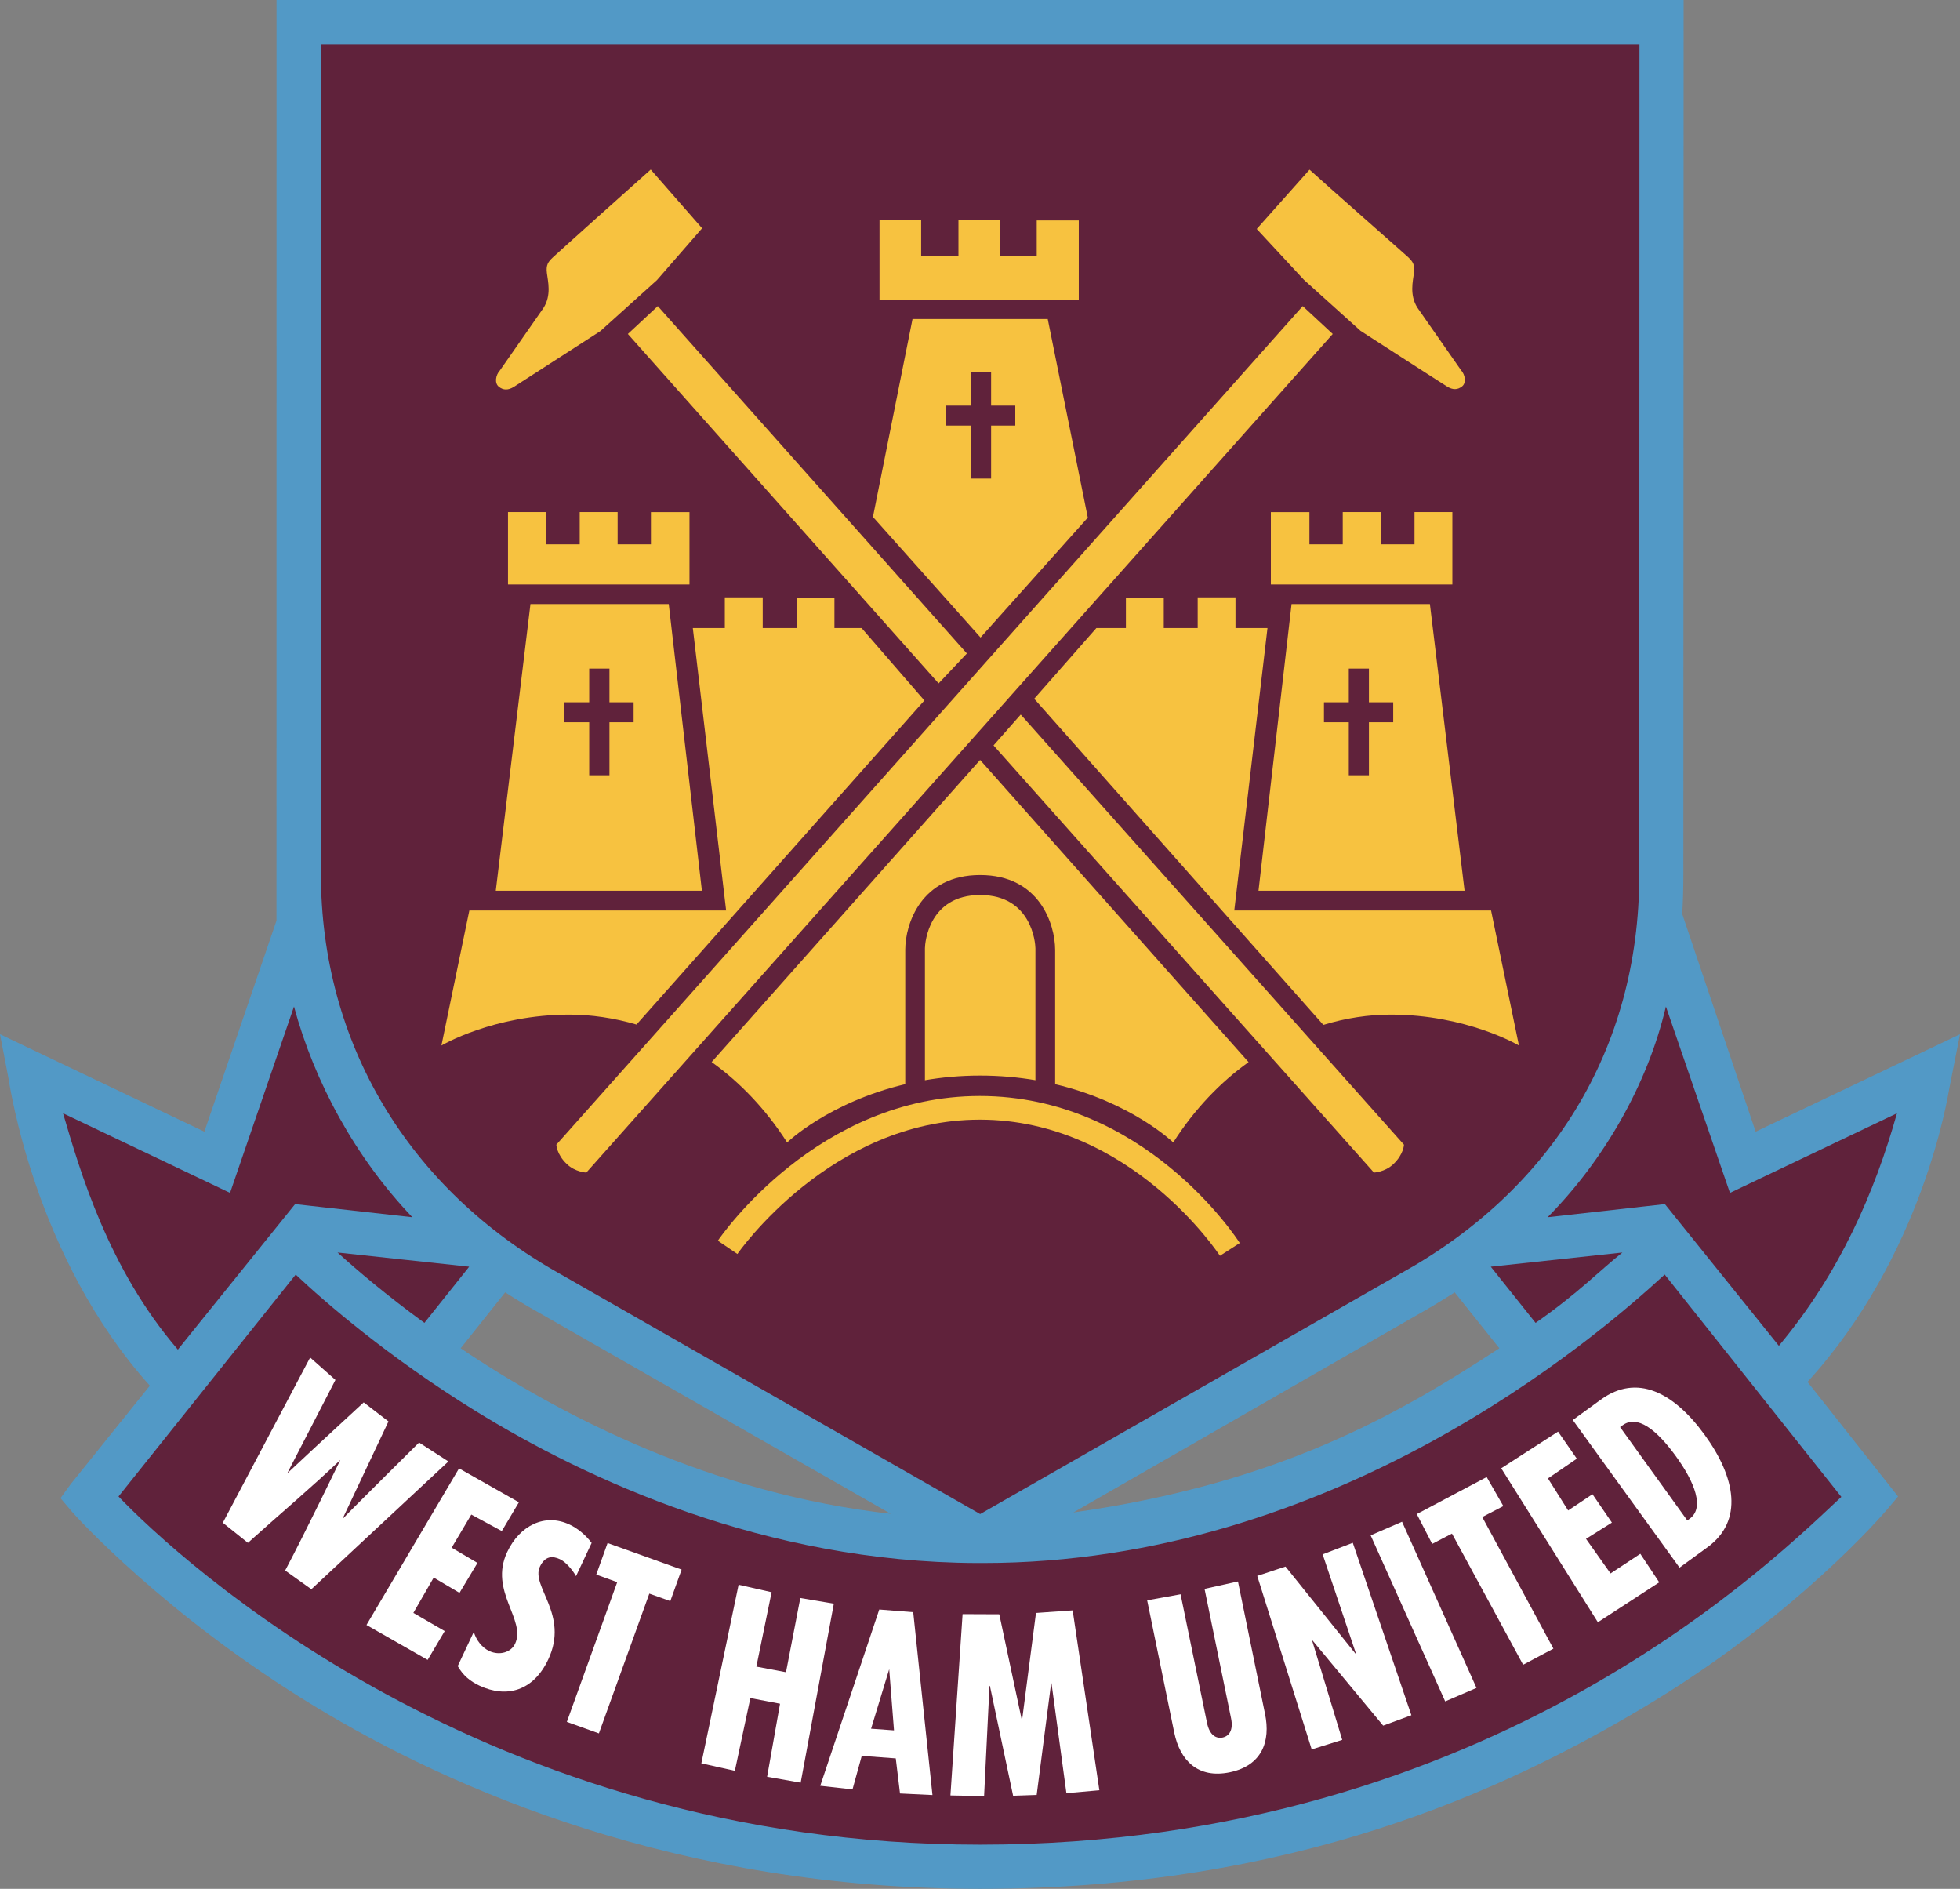 <?xml version="1.0" encoding="UTF-8" standalone="no"?>
<!-- Created with Inkscape (http://www.inkscape.org/) -->
<svg
   xmlns:svg="http://www.w3.org/2000/svg"
   xmlns="http://www.w3.org/2000/svg"
   version="1.0"
   width="322.16"
   height="310.405"
   viewBox="0 0 800 770.809"
   id="Layer_1"
   xml:space="preserve"><rect x="0" y="0" width="800" height="770.809" fill="#808080" stroke="none"/><defs
   id="defs76" />
<path
   d="M 438.131,617.212 C 522.346,605.346 571.087,576.938 611.979,550.219 L 593.748,527.394 C 589.278,530.298 582.789,534.212 577.989,536.87 L 438.131,617.212 M 188.021,550.219 C 229.819,578.339 290.838,609.59 363.579,617.768 L 219.684,535.531 C 215.049,532.935 210.558,530.216 206.211,527.394 L 188.021,550.219 z M 800,422.063 L 795.653,444.044 C 795.076,447.072 785.003,512.169 737.765,563.939 L 774.722,610.703 L 770.087,616.182 C 768.769,617.727 732.779,659.834 670.813,696.791 C 613.812,730.762 527.763,770.809 400.02,770.809 C 276.87,770.809 184.291,730.268 128.34,696.256 C 67.507,659.319 30.549,618.345 29.272,616.8 L 24.699,611.382 L 28.86,605.654 L 61.162,565.484 C 14.029,513.056 3.976,442.787 3.378,439.573 L 0,422.063 L 83.412,461.822 L 112.85,375.712 L 112.87,0 L 687.192,0 L 687.088,357.13 C 687.088,362.259 686.924,368.048 686.635,373.013 L 716.588,461.822 L 800,422.063 z "
   style="fill:#5299c6;fill-rule:evenodd"
   id="path3" />
<path
   d="M 571.438,519.833 L 400.062,617.871 L 228.542,519.833 C 166.514,485.08 130.978,425.544 130.978,356.45 L 130.896,18.046 L 669.167,18.046 L 669.085,357.13 C 669.084,428.696 632.642,486.027 571.438,519.833"
   style="fill:#60223b;fill-rule:evenodd"
   id="path5" />
<path
   d="M 401.236,637.854 C 544.307,637.854 650.935,546.408 679.466,520.122 L 751.569,610.867 C 727.116,633.425 609.981,752.784 400.021,752.784 C 197.786,752.784 73.029,636.35 48.37,610.703 L 120.699,520.143 C 132.462,531.247 158.398,553.763 193.892,575.682 C 239.604,603.904 312.201,637.504 398.703,637.854 L 401.236,637.854"
   style="fill:#60223b;fill-rule:evenodd"
   id="path7" />
<path
   d="M 679.549,491.384 L 631.673,496.74 C 654.149,474.059 672.38,443.096 679.961,410.754 L 706.103,486.811 L 774.27,454.324 C 765.248,486.379 750.93,519.525 726.065,549.21 L 679.549,491.384"
   style="fill:#60223b;fill-rule:evenodd"
   id="path9" />
<path
   d="M 662.204,511.14 C 653.284,518.185 644.014,527.868 626.77,539.857 L 608.477,516.928 L 662.204,511.14"
   style="fill:#60223b;fill-rule:evenodd"
   id="path11" />
<path
   d="M 191.502,516.928 L 173.23,539.857 C 157.615,528.465 145.605,518.247 137.776,511.14 L 191.502,516.928"
   style="fill:#60223b;fill-rule:evenodd"
   id="path13" />
<path
   d="M 72.596,550.754 C 44.106,517.649 32.631,477.746 25.73,454.323 L 84.751,482.443 L 93.898,486.81 L 97.173,477.251 L 119.998,410.752 C 128.341,441.632 145.089,472.45 168.306,496.738 L 120.451,491.382 L 72.596,550.754"
   style="fill:#60223b;fill-rule:evenodd"
   id="path15" />
<path
   d="M 136.911,563.135 L 117.217,601.287 C 127.929,591.213 148.447,572.302 148.447,572.302 L 158.562,580.068 L 139.96,619.497 L 140.104,619.601 C 139.96,619.497 171.046,588.679 171.046,588.679 L 183.015,596.405 L 127.084,648.545 L 116.393,640.902 C 124.468,625.699 138.909,595.787 138.909,595.787 C 127.187,606.974 115.013,617.171 101.19,629.613 L 90.951,621.414 L 126.59,553.989 L 136.911,563.135"
   style="fill:#ffffff"
   id="path17" />
<polyline
   fill="#FFFFFF"
   points="187.362,599.228 211.794,613.071 204.811,624.813 192.368,618.077 184.354,631.591   194.881,637.813 187.547,650.028 177.021,643.786 168.718,658.207 181.511,665.623 174.548,677.386 149.581,663.13 187.362,599.228   "
   id="polyline19"
   style="fill:#ffffff" />
<path
   d="M 193.377,665.973 C 194.387,669.311 196.714,672.36 199.681,673.76 C 203.966,675.758 208.622,674.234 210.229,670.815 C 214.864,660.967 199.517,649.37 206.995,633.404 C 212.145,622.445 222.466,617.439 232.478,622.156 C 235.568,623.578 239.008,626.318 241.48,629.655 L 235.114,643.21 C 233.487,640.367 230.85,637.359 228.522,636.289 C 225.514,634.867 222.445,634.949 220.364,639.338 C 216.573,647.434 232.415,658.825 223.784,677.181 C 217.748,690.035 206.85,693.125 195.685,687.893 C 191.832,686.06 188.99,683.732 186.827,679.901 L 193.377,665.973"
   style="fill:#ffffff"
   id="path21" />
<polyline
   fill="#FFFFFF"
   points="265.026,650.337 244.446,707.38 231.364,702.683 251.924,645.661 243.375,642.571 247.989,629.695   278.21,640.531 273.595,653.386 265.026,650.337 "
   id="polyline23"
   style="fill:#ffffff" />
<polyline
   fill="#FFFFFF"
   points="326.806,727.486 313.107,725.076 318.381,695.267 306.268,692.96 299.944,722.645 286.265,719.596   301.468,646.712 314.941,649.761 308.719,680.126 320.812,682.412 326.663,652.13 340.341,654.437 326.806,727.486 "
   id="polyline25"
   style="fill:#ffffff" />
<path
   d="M 372.746,657.918 L 380.595,732.533 L 367.349,731.894 L 365.619,717.577 L 351.734,716.547 L 347.964,730.226 L 334.8,728.764 L 358.882,656.826 L 372.746,657.918 M 364.897,706.144 L 362.94,681.176 L 355.544,705.464 L 364.897,706.144 z "
   style="fill:#ffffff"
   id="path27" />
<polyline
   fill="#FFFFFF"
   points="407.87,658.763 417.016,701.715 417.202,701.715 422.846,658.228 437.823,657.177 448.72,730.576   435.268,731.771 429.191,686.944 429.026,686.944 423.134,732.492 413.514,732.821 404.038,687.975 403.874,687.975   401.668,732.966 387.928,732.698 392.893,658.701 407.87,658.763 "
   id="polyline29"
   style="fill:#ffffff" />
<path
   d="M 481.867,650.605 L 492.662,703.094 C 493.712,708.142 496.391,709.604 499.027,709.069 C 501.643,708.512 503.518,706.102 502.447,701.076 L 491.652,648.4 L 505.29,645.372 L 516.332,699.387 C 518.681,710.656 515.096,720.503 501.974,723.242 C 488.871,725.962 481.641,718.34 479.292,707.092 L 468.229,653.077 L 481.867,650.605"
   style="fill:#ffffff"
   id="path31" />
<polyline
   fill="#FFFFFF"
   points="524.695,639.295 553.289,674.872 553.454,674.811 539.857,634.31 552.156,629.593 576.073,699.964   564.557,704.208 535.737,669.476 535.572,669.517 547.85,710.017 535.387,713.91 513.159,643.106 524.695,639.295 "
   id="polyline33"
   style="fill:#ffffff" />
<polyline
   fill="#FFFFFF"
   points="589.875,694.319 559.448,626.564 572.261,621.002 602.647,688.819 589.875,694.319 "
   id="polyline35"
   style="fill:#ffffff" />
<polyline
   fill="#FFFFFF"
   points="604.996,619.086 634.042,672.792 621.682,679.363 592.635,625.843 584.56,630.046 578.277,617.871   606.809,602.771 613.607,614.616 604.996,619.086 "
   id="polyline37"
   style="fill:#ffffff" />
<polyline
   fill="#FFFFFF"
   points="612.742,599.186 635.938,584.23 643.601,595.272 631.818,603.327 640.058,616.408 649.987,609.774   657.918,621.353 647.35,627.985 657.362,642.097 669.516,634.083 677.242,645.723 652.192,662.018 612.742,599.186 "
   id="polyline39"
   style="fill:#ffffff" />
<path
   d="M 641.954,579.492 L 653.346,571.21 C 668.199,560.395 683.197,568.244 695.783,585.548 C 708.391,602.873 711.749,620.63 696.917,631.425 L 685.524,639.727 L 641.954,579.492 M 688.696,620.487 L 689.706,619.745 C 695.7,615.398 691.89,605.057 683.958,594.16 C 676.026,583.263 668.24,577.267 662.266,581.656 L 661.256,582.377 L 688.696,620.487 z "
   style="fill:#ffffff"
   id="path41" />
<path
   d="M 265.603,69.197 L 286.574,93.155 L 268.136,114.312 L 245.022,135.139 C 245.022,135.139 212.267,156.275 209.795,157.841 C 207.343,159.365 205.366,159.242 203.594,157.82 C 201.802,156.378 202.255,153.103 204.048,151.166 L 221.826,125.683 C 225.142,120.471 223.639,114.827 223.226,111.469 C 222.793,108.132 223.721,106.875 225.637,105.062 C 227.265,103.497 257.259,76.593 265.603,69.197"
   style="fill:#f7c240"
   id="path43" />
<polyline
   fill="#F7C240"
   points="383.108,278.89 256.271,136.293 268.487,124.921 394.644,266.673 383.108,278.89 "
   id="polyline45"
   style="fill:#f7c240" />
<path
   d="M 416.625,291.6 L 573.045,467.137 C 573.045,467.137 572.942,471.072 568.739,475.048 C 565.258,478.365 560.788,478.509 560.788,478.509 L 405.521,304.187 L 416.625,291.6"
   style="fill:#f7c240"
   id="path47" />
<path
   d="M 512.953,93.444 L 532.215,114.189 L 555.328,135.016 C 555.328,135.016 588.062,156.152 590.556,157.677 C 593.007,159.242 594.985,159.098 596.777,157.677 C 598.548,156.256 598.095,152.98 596.303,151.023 L 578.525,125.561 C 575.229,120.328 576.712,114.705 577.125,111.347 C 577.558,108.01 576.631,106.732 574.715,104.919 C 573.067,103.354 542.434,76.47 534.502,69.239 L 512.953,93.444"
   style="fill:#f7c240"
   id="path49" />
<path
   d="M 239.316,478.508 L 543.977,136.293 L 531.72,124.921 L 227.08,467.137 C 227.08,467.137 227.163,471.072 231.365,475.048 C 234.846,478.364 239.316,478.508 239.316,478.508"
   style="fill:#f7c240"
   id="path51" />
<path
   d="M 300.973,511.737 C 301.365,511.201 339.188,456.919 399.917,456.919 C 461.39,456.919 497.584,511.922 497.935,512.479 L 506.031,507.267 C 504.486,504.816 466.746,447.258 399.918,447.258 C 334.018,447.258 294.649,503.889 293.002,506.32 L 300.973,511.737"
   style="fill:#f7c240"
   id="path53" />
<polyline
   fill="#F7C240"
   points="207.344,238.513 207.344,208.971 222.794,208.971 222.794,222.135 236.618,222.135   236.618,208.971 252.088,208.971 252.088,222.135 265.685,222.135 265.685,208.992 281.423,208.992 281.423,238.513   207.344,238.513 "
   id="polyline55"
   style="fill:#f7c240" />
<polyline
   fill="#F7C240"
   points="518.721,238.513 518.721,208.992 534.459,208.992 534.459,222.135 548.056,222.135   548.056,208.971 563.527,208.971 563.527,222.135 577.35,222.135 577.35,208.971 592.8,208.971 592.8,238.513 518.721,238.513 "
   id="polyline57"
   style="fill:#f7c240" />
<path
   d="M 422.125,285.152 L 447.505,256.291 L 459.556,256.291 L 459.556,244.075 L 475.006,244.075 L 475.006,256.291 L 488.85,256.291 L 488.85,243.786 L 504.28,243.786 L 504.28,256.291 L 517.341,256.291 L 503.786,371.571 L 608.601,371.571 L 619.972,426.656 C 619.972,426.656 598.733,414.049 567.667,414.049 C 558.645,414.049 549.374,415.429 540.145,418.252 L 422.125,285.152"
   style="fill:#f7c240"
   id="path59" />
<path
   d="M 259.793,418.108 C 250.812,415.45 241.232,414.049 232.477,414.049 C 201.411,414.049 180.172,426.656 180.172,426.656 L 191.564,371.571 L 296.379,371.571 L 282.783,256.291 L 295.844,256.291 L 295.844,243.786 L 311.315,243.786 L 311.315,256.291 L 325.138,256.291 L 325.138,244.075 L 340.588,244.075 L 340.588,256.291 L 351.671,256.291 L 377.298,285.853 L 259.793,418.108"
   style="fill:#f7c240"
   id="path61" />
<polyline
   fill="#F7C240"
   points="358.985,122.47 358.985,89.653 375.98,89.653 375.98,104.424 391.204,104.424 391.204,89.653   408.199,89.653 408.199,104.424 423.155,104.424 423.155,89.962 440.315,89.962 440.315,122.47 358.985,122.47 "
   id="polyline63"
   style="fill:#f7c240" />
<path
   d="M 369.491,442.54 C 369.491,442.54 369.491,387.599 369.491,387.578 C 369.512,377.031 375.939,357.089 400.062,357.089 C 424.185,357.089 430.633,377.03 430.674,387.599 L 430.674,442.622 L 430.633,442.437 C 461.904,449.812 478.879,466.23 478.879,466.23 C 487.613,452.531 498.161,441.633 509.615,433.434 L 400.042,310.12 L 290.467,433.414 C 301.921,441.592 312.468,452.511 321.285,466.23 C 321.285,466.23 338.157,449.894 369.325,442.478 L 369.491,442.54"
   style="fill:#f7c240"
   id="path65" />
<path
   d="M 377.525,440.871 L 377.525,386.939 C 377.546,384.755 379.09,365.247 400.062,365.247 C 421.054,365.247 422.599,384.755 422.62,386.98 C 422.62,386.938 422.62,440.871 422.62,440.871 L 422.558,440.809 C 415.636,439.635 408.076,438.934 399.959,438.934 L 400.186,438.934 C 392.007,438.934 384.406,439.635 377.422,440.85 L 377.525,440.871"
   style="fill:#f7c240"
   id="path67" />
<path
   d="M 286.492,363.496 L 202.359,363.496 L 216.511,246.506 L 272.956,246.506 L 286.492,363.496 M 258.619,286.594 L 248.752,286.594 L 248.752,272.853 L 240.491,272.853 L 240.491,286.594 L 230.355,286.594 L 230.355,294.731 L 240.491,294.731 L 240.491,316.382 L 248.752,316.382 L 248.752,294.731 L 258.619,294.731 L 258.619,286.594 z "
   style="fill:#f7c240"
   id="path69" />
<path
   d="M 527.167,246.505 L 583.633,246.505 L 597.785,363.495 L 513.673,363.495 L 527.167,246.505 M 568.657,286.594 L 558.748,286.594 L 558.748,272.853 L 550.528,272.853 L 550.528,286.594 L 540.393,286.594 L 540.393,294.731 L 550.528,294.731 L 550.528,316.382 L 558.748,316.382 L 558.748,294.731 L 568.657,294.731 L 568.657,286.594 z "
   style="fill:#f7c240"
   id="path71" />
<path
   d="M 356.306,210.949 L 372.457,130.195 L 427.645,130.195 L 444.001,211.237 L 400.226,260.163 L 356.306,210.949 M 414.4,165.525 L 404.533,165.525 L 404.533,151.784 L 396.313,151.784 L 396.313,165.525 L 386.157,165.525 L 386.157,173.683 L 396.313,173.683 L 396.313,195.314 L 404.533,195.314 L 404.533,173.683 L 414.4,173.683 L 414.4,165.525 z "
   style="fill:#f7c240"
   id="path73" />
</svg>